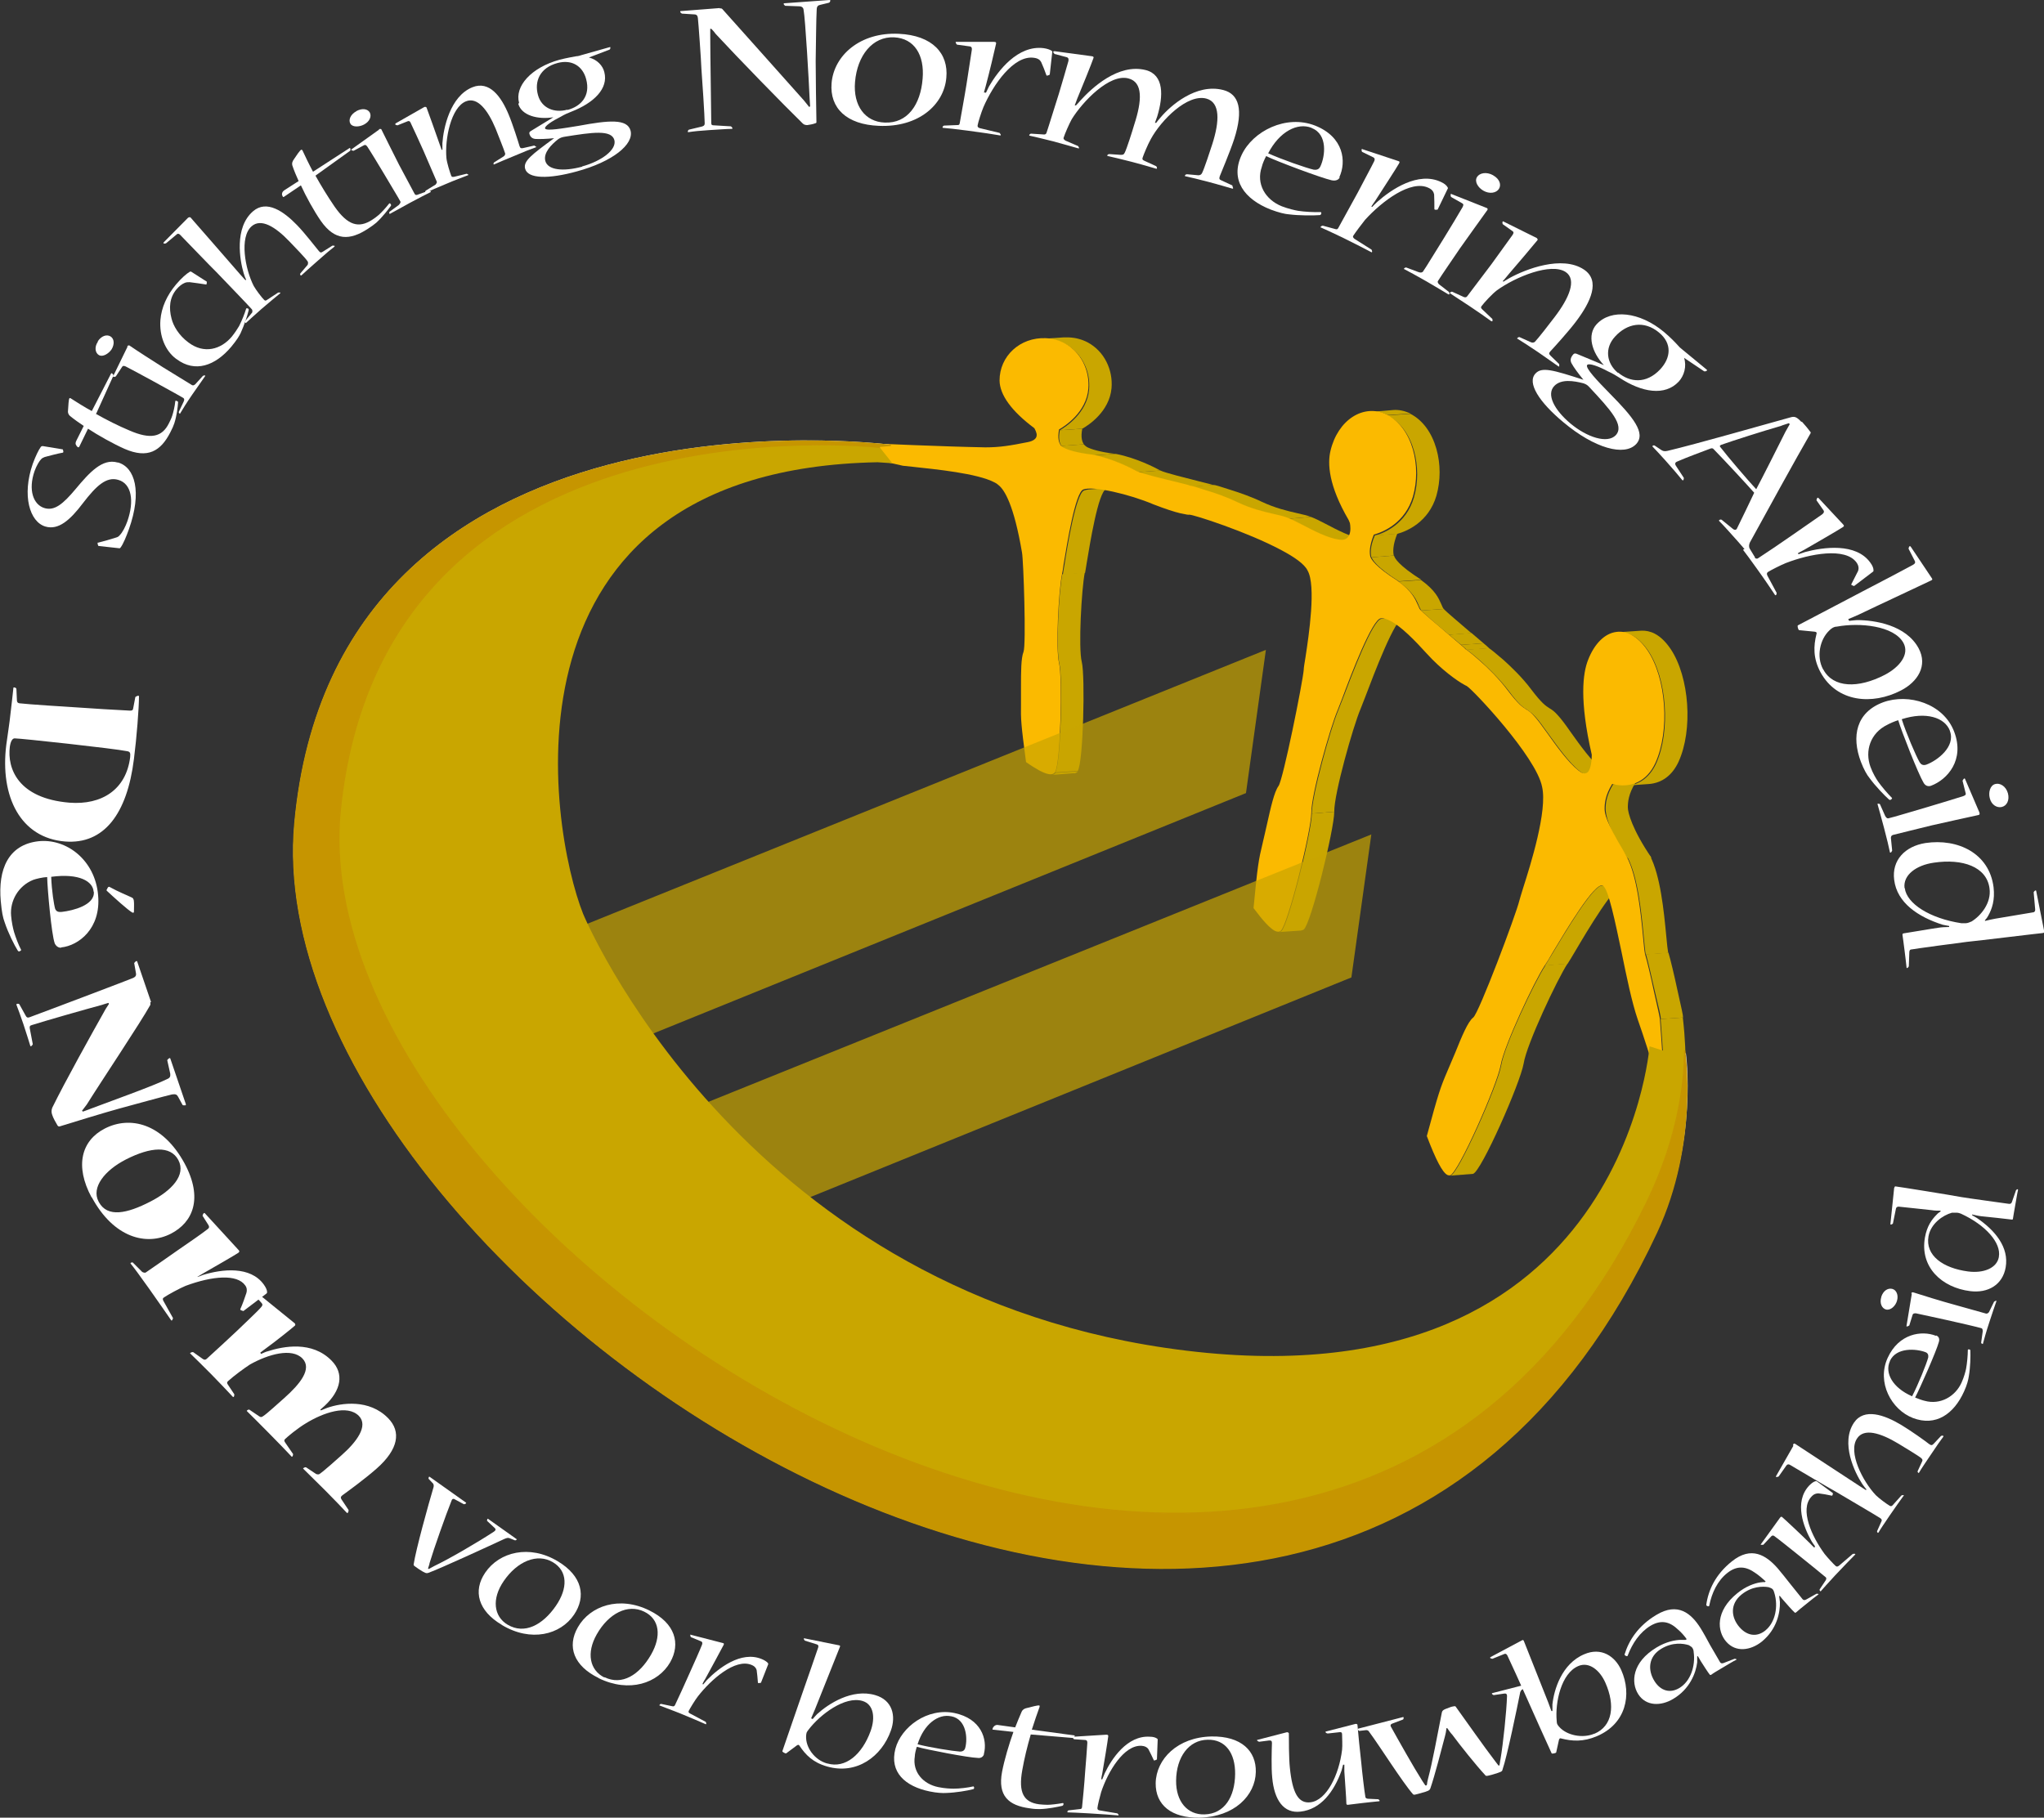 <?xml version="1.0" encoding="UTF-8"?>
<svg id="Laag_2" data-name="Laag 2" xmlns="http://www.w3.org/2000/svg" viewBox="0 0 81.04 72.08">
  <rect x="0" y="0" width="81.04" height="72.08" fill="#333333" stroke="none"/>
  <g id="Laag_1-2" data-name="Laag 1">
    <g>
      <path d="M42.59,30.66l-.89,.07c.08,0,.12-.04,.15-.08l.89-.06s-.07,.07-.15,.08" fill="#c9a600"/>
      <path d="M42.13,22.77l.88-.07c-.13,.66-.26,3-.12,3.55,.14,.56,.06,3.99-.16,4.32l-.89,.06c.22-.33,.3-3.76,.16-4.32-.14-.55-.02-2.89,.12-3.55" fill="#c9a600"/>
      <path d="M42.02,17.06l.89-.06c-.07,.36,0,.52,.06,.62l-.89,.06c-.06-.1-.13-.26-.06-.62" fill="#c9a600"/>
      <path d="M43.15,19.41l.89-.06c-.07,0-.13,.02-.18,.04-.32,.12-.65,2.19-.78,2.97-.03,.16-.04,.28-.06,.36l-.88,.07c.01-.08,.03-.21,.06-.37,.12-.78,.46-2.84,.78-2.97,.05-.02,.11-.03,.18-.04" fill="#c9a600"/>
      <path d="M42.08,17.68l.89-.06s.05,.06,.13,.11c.16,.08,.48,.19,1.13,.27l-.89,.06c-.66-.08-.98-.19-1.13-.27-.09-.05-.12-.09-.14-.11" fill="#c9a600"/>
      <path d="M41.27,13.44l.89-.06c.07,0,.14,0,.22,0,.27,.01,.52,.08,.75,.2,.31,.17,.57,.43,.74,.77,.16,.32,.23,.68,.2,1.04-.08,.93-.92,1.48-1.16,1.61l-.89,.06c.23-.13,1.08-.68,1.16-1.61,.03-.37-.04-.73-.2-1.04-.17-.34-.43-.6-.74-.77-.23-.12-.48-.19-.75-.2-.07,0-.15,0-.22,0" fill="#c9a600"/>
      <path d="M43.35,18.06l.89-.06c.8,.15,1.57,.55,1.77,.66l-.89,.06c-.2-.11-.97-.51-1.77-.66" fill="#c9a600"/>
      <path d="M45.12,18.72l.89-.06c.18,.09,1,.29,1.54,.43,.36,.09,.5,.12,.55,.15l-.89,.06c-.06-.02-.19-.06-.55-.15-.54-.14-1.36-.34-1.54-.42" fill="#c9a600"/>
      <path d="M47.22,19.29l.89-.06c.07,0,.23,.05,.66,.19,.35,.11,.85,.28,1.26,.48,.51,.24,1,.36,1.4,.45,.22,.05,.4,.09,.55,.15l-.89,.07c-.15-.06-.33-.1-.55-.15-.39-.1-.88-.21-1.4-.45-.42-.2-.92-.38-1.26-.48-.43-.14-.6-.18-.66-.19" fill="#c9a600"/>
      <path d="M51.6,36.9l-.89,.06s.06-.01,.09-.03c.28-.23,1.21-3.97,1.21-4.67l.89-.07c0,.7-.92,4.44-1.21,4.67-.03,.02-.05,.03-.09,.03" fill="#c9a600"/>
      <path d="M54.15,21.37l-.89,.07s-.08,0-.12,0c-.46-.06-1.03-.36-1.48-.6-.23-.12-.42-.22-.57-.27l.89-.07c.14,.05,.34,.15,.57,.27,.46,.24,1.02,.54,1.48,.6,.04,0,.08,0,.12,0" fill="#c9a600"/>
      <path d="M54.51,21.23l.89-.07c-.19,.47-.17,.73-.14,.87l-.89,.07c-.03-.15-.06-.4,.14-.87" fill="#c9a600"/>
      <path d="M54.77,24.54l.89-.07c-.34,.02-1.18,2.24-1.54,3.19-.08,.2-.14,.36-.18,.46-.29,.68-1.05,3.36-1.04,4.07l-.89,.07c0-.71,.75-3.39,1.04-4.07,.04-.1,.1-.26,.18-.46,.36-.95,1.2-3.17,1.54-3.19" fill="#c9a600"/>
      <path d="M54.38,22.1l.89-.07c.02,.1,.18,.39,1.08,.96l-.89,.06c-.9-.57-1.05-.86-1.08-.96" fill="#c9a600"/>
      <path d="M54.34,16.33c.29-.02,.59-.04,.89-.07,.23-.02,.46,.03,.69,.14l-.89,.06c-.23-.11-.46-.15-.69-.14" fill="#c9a600"/>
      <path d="M61.26,38.28l.89-.07c-.4,.61-1.62,3.19-1.74,3.96-.13,.77-1.69,4.31-2.01,4.38l-.89,.07c.32-.08,1.88-3.61,2.01-4.38,.12-.76,1.34-3.34,1.75-3.95" fill="#c9a600"/>
      <path d="M58.37,46.56s.01,0,.02,0l-.89,.07s-.01,0-.02,0c.27-.02,.62-.05,.89-.07" fill="#c9a600"/>
      <path d="M55.45,23.06l.89-.06c.58,.42,.7,.73,.8,.95,.04,.09,.06,.15,.1,.2l-.89,.06s-.07-.12-.1-.2c-.09-.22-.22-.52-.8-.95" fill="#c9a600"/>
      <path d="M55.03,16.47l.89-.06c.5,.26,.85,.76,1.03,1.39,.17,.6,.17,1.26,0,1.86-.31,1.05-1.18,1.41-1.55,1.51l-.89,.07c.37-.1,1.24-.46,1.55-1.51,.17-.6,.17-1.25,0-1.86-.18-.63-.53-1.12-1.03-1.39" fill="#c9a600"/>
      <path d="M56.35,24.21l.89-.06c.1,.11,.66,.58,1.1,.96l-.89,.06c-.45-.37-1-.85-1.1-.96" fill="#c9a600"/>
      <polygon points="57.45 25.17 58.34 25.1 58.82 25.51 57.93 25.57 57.45 25.17" fill="#c9a600"/>
      <path d="M57.93,25.57l.89-.06c.12,.1,.19,.16,.22,.2l-.89,.06s-.09-.1-.22-.2" fill="#c9a600"/>
      <path d="M63.77,30.63c-.29,.02-.59,.04-.89,.06-.05,0-.1-.01-.15-.04-.03-.02-.07-.04-.1-.07-.41-.32-.87-.97-1.24-1.48-.2-.28-.38-.53-.51-.67-.14-.15-.23-.21-.33-.28-.16-.1-.33-.21-.73-.75-.35-.46-.79-.89-1.1-1.17-.34-.3-.5-.42-.58-.47l.89-.06c.08,.05,.23,.17,.58,.47,.31,.28,.75,.7,1.1,1.17,.41,.54,.57,.65,.73,.75,.1,.06,.19,.12,.33,.28,.13,.14,.31,.38,.51,.67,.37,.52,.83,1.16,1.24,1.48,.04,.03,.07,.05,.1,.07,.06,.03,.11,.04,.15,.04" fill="#c9a600"/>
      <path d="M63.5,35.12l.89-.07c-.37,.03-1.46,1.86-1.93,2.66-.13,.23-.25,.41-.31,.51l-.89,.07c.06-.1,.17-.28,.31-.51,.48-.8,1.57-2.63,1.93-2.66" fill="#c9a600"/>
      <path d="M63.95,31.1l.89-.06c-.28,.45-.3,.78-.3,.98,0,.2,.17,.87,.94,2h-.96c-.77-1.14-.86-1.74-.86-1.94,0-.2,.02-.53,.3-.98" fill="#c9a600"/>
      <path d="M64.53,34l.89-.06c.41,.78,.55,2.2,.64,3.14,.03,.33,.06,.61,.08,.71l-.89,.06c-.02-.09-.05-.38-.08-.71-.09-.94-.23-2.36-.64-3.14" fill="#c9a600"/>
      <path d="M65.26,37.84l.89-.06c.07,.22,.25,.98,.34,1.41,.18,.81,.24,1.06,.24,1.16l-.88,.06c0-.1-.06-.35-.25-1.15-.1-.43-.27-1.19-.34-1.42" fill="#c9a600"/>
      <path d="M65.84,40.41l.88-.06c.2,1.73,.06,2.63,.08,3.06l-.76,.23c-.05-1.08-.12-2.17-.2-3.22" fill="#c9a600"/>
      <path d="M64.18,25.07l.89-.06c.18-.01,.37,.03,.54,.12,.23,.12,.44,.33,.63,.61,.74,1.11,.89,3.2,.31,4.47-.25,.54-.66,.84-1.17,.88-.29,.02-.59,.04-.89,.07,.51-.04,.92-.34,1.17-.88,.58-1.28,.43-3.37-.31-4.47-.19-.28-.41-.49-.63-.61-.18-.09-.36-.14-.54-.12" fill="#c9a600"/>
    </g>
    <path d="M66.04,43.63c-.16-.12-.58-1.71-1.11-3.21-.23-.67-.44-1.69-.64-2.67-.25-1.18-.52-2.51-.74-2.63-.31-.17-1.48,1.8-1.99,2.65-.13,.23-.24,.41-.31,.51-.41,.61-1.62,3.19-1.75,3.95-.13,.77-1.69,4.31-2.01,4.38-.03,0-.07,0-.11-.02-.19-.1-.45-.59-.81-1.54,.46-1.7,.54-1.93,.81-2.56,.1-.23,.21-.49,.31-.73,.27-.67,.51-1.25,.72-1.41,.22-.16,1.7-4.09,1.83-4.64,.02-.09,.08-.26,.15-.5,.29-.91,.97-3.06,.75-4.01-.23-1.19-2.76-3.87-2.98-3.99,.02,0-.03-.01-.11-.06-.28-.15-.92-.61-1.48-1.23-.48-.53-1.01-1.07-1.43-1.29-.15-.08-.28-.12-.39-.11-.34,.02-1.19,2.24-1.54,3.19-.08,.21-.14,.36-.18,.46-.29,.68-1.05,3.36-1.04,4.07,0,.7-.93,4.44-1.21,4.67-.06,.05-.14,.05-.24,0-.19-.1-.47-.4-.84-.9,.16-1.68,.2-1.91,.36-2.57,.06-.24,.11-.49,.17-.74,.15-.67,.29-1.3,.46-1.53,.18-.24,.96-4.11,1-4.61,0-.08,.03-.25,.07-.5,.13-.85,.43-2.84,.08-3.44-.12-.25-.52-.53-1.03-.8-1.34-.72-3.5-1.42-3.66-1.41-.02,.01-.1,0-.37-.06-.21-.05-.56-.16-1.05-.35-.94-.4-2.39-.74-2.78-.59-.32,.12-.65,2.19-.78,2.97-.02,.16-.04,.28-.06,.37-.14,.66-.26,3-.12,3.55,.14,.56,.06,3.99-.16,4.32-.06,.09-.2,.16-.63-.07-.14-.08-.31-.18-.52-.33-.2-1.51-.21-1.7-.2-2.29,0-.22,0-.45,0-.67,0-.62,0-1.16,.1-1.41,.11-.28,0-3.63-.06-3.94-.32-1.88-.69-2.49-.94-2.68-.04-.04-.09-.07-.15-.1-.68-.36-2.33-.52-3.25-.62l-.38-.04c-1.27-.29-2.55-.56-3.66-.78v-.22s.42,.01,1.28,.06c1.5,.07,4,.18,5.65,.21,.58,0,.99-.07,1.69-.21,.2-.04,.33-.13,.34-.25,.02-.11-.07-.26-.09-.3-.91-.68-1.37-1.32-1.38-1.89,0-.97,.81-1.72,1.83-1.68,.27,.01,.52,.08,.75,.2,.31,.17,.57,.43,.74,.77,.16,.32,.23,.68,.2,1.04-.08,.93-.93,1.48-1.16,1.61-.07,.36,0,.52,.06,.62,.01,.02,.05,.06,.14,.11,.16,.08,.47,.19,1.13,.27,.8,.15,1.57,.55,1.77,.66,.18,.09,1,.29,1.54,.42,.36,.09,.5,.12,.55,.15,.07,0,.23,.05,.66,.19,.35,.1,.85,.28,1.26,.48,.51,.24,1,.36,1.4,.45,.22,.05,.4,.09,.55,.15,.14,.05,.34,.15,.57,.27,.46,.24,1.02,.54,1.48,.6,.21,.03,.34-.04,.4-.2,.06-.15,.04-.35,.02-.46l-.05-.12c-.8-1.37-.84-2.24-.72-2.74,.29-1.23,1.31-1.89,2.24-1.44,.5,.27,.85,.76,1.03,1.39,.17,.6,.17,1.26,0,1.86-.31,1.05-1.18,1.41-1.55,1.51-.19,.47-.17,.73-.14,.87,.03,.1,.18,.39,1.08,.96,.58,.42,.7,.73,.8,.95,.04,.08,.06,.15,.1,.2,.1,.11,.65,.58,1.1,.96l.47,.4c.12,.1,.19,.16,.22,.2,.08,.05,.23,.16,.58,.47,.31,.27,.75,.7,1.1,1.17,.41,.54,.57,.65,.73,.75,.1,.06,.19,.12,.33,.28,.13,.14,.31,.39,.51,.67,.37,.52,.83,1.16,1.24,1.48,.04,.03,.07,.05,.1,.07,.11,.06,.2,.05,.27-.02,.13-.14,.15-.53,.15-.68-.5-2.18-.35-3.24-.15-3.75,.25-.65,.66-1.06,1.12-1.12,.21-.03,.41,.01,.61,.12,.22,.12,.44,.33,.63,.61,.75,1.11,.89,3.2,.31,4.47-.33,.72-.96,1.02-1.71,.83-.28,.45-.3,.78-.3,.98,0,.2,.06,.52,.73,1.64,.03,.05,.14,.25,.15,.27,.41,.78,.55,2.2,.64,3.14,.03,.33,.06,.62,.08,.71,.07,.22,.25,.98,.34,1.42,.18,.8,.24,1.06,.25,1.15,.08,1.05,.15,2.13,.2,3.22" fill="#fbba00"/>
    <path d="M65.75,42.54c.05,.18,.1,.34,.13,.46-.05-.87-.1-1.74-.16-2.6-.01-.08-.46-2.11-.58-2.49-.04-.13-.06-.4-.1-.78-.08-.86-.29-2.26-.63-3.04-.33-.74-.73-.88-.92-2-.07-.39,.2-.87,.44-1.26,.44,.04,1.19,.22,1.63-.73,.54-1.19,.41-3.13-.29-4.17-.17-.26-.37-.45-.58-.56-.18-.1-.37-.13-.56-.11-.42,.07-.8,.44-1.03,1.04-.19,.47-.31,1.46,.15,3.45,.02,.08,.03,.13,.03,.16,0,.18-.03,.52-.1,.7-.07,.18-.21,.35-.47,.21-.04-.02-.08-.05-.12-.08-.42-.34-.89-.99-1.27-1.52-.2-.28-.37-.52-.49-.65-.12-.14-.21-.19-.31-.25-.16-.1-.34-.22-.77-.79-.58-.76-1.5-1.52-1.66-1.62,0,0-.37-.33-.68-.59-.47-.4-1.01-.85-1.12-.98-.06-.08-.1-.17-.14-.26-.09-.21-.2-.47-.68-.83-.77-.49-1.13-.84-1.21-1.13-.11-.38,.02-.74,.19-1.16,.33-.15,1.2-.4,1.49-1.4,.16-.54,.16-1.13,0-1.67-.17-.57-.49-1.02-.9-1.24-.91-.44-1.87,.17-2.14,1.3-.1,.43-.06,1.22,.7,2.51,.06,.11,.22,.52,.05,.84-.12,.24-.25,.32-.52,.29-.48-.06-1.05-.36-1.51-.61-.23-.11-.42-.22-.55-.27-.14-.05-.33-.09-.54-.15-.4-.09-.89-.21-1.41-.46-.8-.39-1.9-.66-1.91-.66,0,0-.29-.08-.56-.14-.58-.14-1.37-.34-1.52-.41-.01,0-.04-.02-.09-.05-.25-.13-.96-.49-1.67-.62-.58-.07-.96-.16-1.19-.28-.09-.05-.16-.1-.2-.16-.14-.22-.16-.59-.08-.96,.15-.15,1.06-.6,1.13-1.47,.02-.3-.04-.6-.17-.86-.15-.3-.39-.54-.68-.7-.21-.11-.45-.18-.71-.19-.93-.04-1.71,.64-1.71,1.48,0,.46,.46,1.06,1.25,1.65,.1,.11,.28,.27,.21,.59-.05,.21-.17,.35-.44,.4-.7,.14-1.12,.22-1.7,.21-1.63-.03-4.12-.14-5.62-.21,.76,.16,1.55,.33,2.34,.51l.37,.03c.99,.1,2.59,.26,3.28,.63,.06,.03,.12,.07,.17,.11,.41,.31,.75,1.24,1.01,2.76,.08,.38,.21,3.84,.06,4.2-.09,.19-.08,.75-.08,1.29,0,.22,0,.45,0,.68-.01,.56,0,.74,.15,2.08,.2,.14,.36,.24,.49,.31,.37,.2,.47,.14,.5,.1,.13-.2,.28-3.48,.13-4.08-.16-.65-.02-3.06,.11-3.7,.01-.08,.04-.2,.06-.36,.24-1.53,.52-2.97,.86-3.1,.45-.18,1.98,.22,2.83,.59,.84,.35,1.28,.4,1.36,.4,.1-.03,1.26,.35,2.29,.76,.57,.23,1.05,.45,1.43,.65,.61,.32,.98,.62,1.1,.87,.4,.69,.11,2.62-.05,3.65-.03,.22-.06,.39-.07,.47-.03,.37-.81,4.43-1.04,4.74-.15,.19-.28,.8-.43,1.45-.06,.25-.11,.5-.17,.74-.16,.62-.19,.85-.37,2.35,.4,.53,.63,.75,.76,.82,.08,.04,.13,.04,.15,.01,.18-.15,1.14-3.74,1.14-4.49,0-.76,.76-3.48,1.06-4.18,.04-.1,.1-.26,.18-.46,.64-1.69,1.28-3.26,1.64-3.28,.13,0,.27,.03,.44,.12,.36,.19,.82,.61,1.47,1.32,.71,.79,1.39,1.18,1.51,1.25,.26,.14,2.86,2.88,3.11,4.15,.24,1.03-.43,3.16-.76,4.18-.07,.22-.13,.4-.15,.48-.09,.4-1.6,4.53-1.89,4.74-.18,.14-.43,.76-.67,1.35-.1,.24-.21,.5-.31,.74-.27,.6-.34,.83-.79,2.36,.41,1.07,.62,1.34,.71,1.39,.26-.05,1.82-3.36,1.96-4.23,.13-.8,1.35-3.41,1.78-4.05,.06-.1,.17-.28,.3-.5,.87-1.47,1.76-2.88,2.11-2.69,.27,.14,.49,1.15,.83,2.77,.2,.97,.41,1.98,.63,2.63,.29,.81,.54,1.66,.71,2.22" fill="#fbba00"/>
    <polygon points="50.19 25.77 49.4 31.45 23.64 41.9 21.14 37.5 50.19 25.77" fill="#c9a600" opacity=".7"/>
    <polygon points="54.37 33.09 53.58 38.76 27.82 49.22 25.32 44.81 54.37 33.09" fill="#c9a600" opacity=".7"/>
    <path d="M34.88,17.74s-19.7-2.28-21.39,14.4c-1.74,17.24,38.13,43.65,51.79,15.56,1.63-3.34,1.53-5.87,1.51-5.88-.14-.04-.02,.13-1.39-.33,0,0-1.08,14.62-19.19,11.96-17.01-2.5-23.09-17.21-23.09-17.21-1.34-3.36-3.75-17.61,11.67-17.91l.59,.04-.5-.63Z" fill="#c9a600"/>
    <path d="M34.88,17.74s-19.7-2.28-21.39,14.4c-1.74,17.24,38.13,43.65,51.79,15.56,1.63-3.34,1.48-5.88,1.51-5.88l.05-.07s.51,3.53-1.17,7.12c-14.08,30.16-55.69,2.23-53.99-16.23,1.64-17.86,23.58-15.01,23.58-15.01l-.4,.08v.04Z" fill="#ededed"/>
    <path d="M34.88,17.74s-19.7-2.28-21.39,14.4c-1.74,17.24,38.13,43.65,51.79,15.56,1.63-3.34,1.48-5.88,1.51-5.88v-.16s.56,3.63-1.11,7.21c-14.08,30.16-55.69,2.23-53.99-16.23,1.64-17.86,23.63-14.98,23.63-14.98l-.45,.04v.04Z" fill="#c69500" stroke="#c69500" stroke-width=".05"/>
    <g>
      <g>
        <path d="M5.37,27.64s.06-.05,.11-.05c.02,0,.03,0,.03,.03,0,.46-.09,1.62-.2,2.48-.27,2.18-1.19,3.39-2.73,3.27-1.76-.14-2.59-1.77-2.33-3.84,.04-.3,.14-.95,.16-1.18,.05-.39,.09-.8,.12-1.06,0-.03,.01-.03,.03-.03,.04,0,.09,.03,.09,.06l.02,.44c0,.07,.02,.12,.11,.13,.32,.04,1.89,.14,2.23,.16,.36,.03,1.88,.12,2.14,.13,.08,0,.12-.01,.13-.09l.09-.47ZM.39,29.61c-.11,.87,.33,2.05,2.36,2.22,1.29,.1,2.25-.52,2.41-1.8,.02-.18-.01-.22-.11-.24-.54-.11-4.23-.51-4.47-.51-.09,0-.16,.12-.19,.33h0Z" fill="#fff"/>
        <path d="M2.42,37.58c-.1,.01-.2-.06-.25-.17-.13-.36-.29-2.16-.3-2.63-.19,.01-.44,.07-.55,.11-.6,.24-.93,.84-.88,1.42,.02,.24,.07,.49,.12,.66,.06,.19,.17,.5,.28,.7,0,.02-.04,.05-.09,.06-.02,0-.03-.02-.05-.04-.13-.21-.37-.68-.51-1.1-.08-.21-.12-.43-.16-.86-.11-1.25,.29-2.23,1.49-2.37,1.1-.12,2.25,.73,2.37,2.14,.12,1.33-.78,2-1.46,2.07h0Zm1.29-2.23c-.03-.39-.55-.73-1.68-.58,.02,.56,.11,1.12,.16,1.28,.04,.08,.1,.13,.27,.11,.44-.05,1.3-.27,1.26-.79h0Zm.53-.08s.04-.13,.1-.1c.36,.2,.72,.34,.86,.41,.07,.02,.11,.08,.11,.18,.01,.08,0,.31,0,.4,0,.03-.02,.04-.06,.03-.18-.1-.74-.61-1.02-.87,0,0,0-.02-.01-.03h0Z" fill="#fff"/>
        <path d="M5.96,39.74s.01,.08,0,.11c-.38,.69-1.92,2.99-2.52,3.95-.07,.09-.13,.17-.19,.25l.04,.03c.12-.04,.24-.09,.35-.13,.58-.22,2.48-.9,3.01-1.17,.09-.04,.11-.1,.1-.2l-.12-.54s.05-.07,.09-.08c.02,0,.02,0,.03,.01l.62,1.82s0,.03-.01,.04c-.03,0-.1,.01-.12-.01l-.18-.33c-.05-.09-.1-.11-.24-.09-.27,.06-1.5,.4-2.09,.56-.45,.12-2.09,.62-2.37,.71-.03,0-.05,0-.08-.04-.06-.1-.18-.31-.21-.42-.03-.08-.04-.17,0-.28,.51-1.04,1.54-2.89,2.12-3.92,.03-.05,.1-.15,.13-.2l-.02-.04c-.11,.03-.2,.06-.26,.08-.6,.16-2.28,.64-2.78,.8-.08,.02-.09,.06-.08,.13l.12,.63s-.03,.06-.07,.08c-.02,0-.02,0-.03-.02-.04-.14-.15-.48-.27-.85-.11-.33-.22-.62-.28-.78,0-.02,0-.02,.02-.03,.03-.01,.09-.01,.1,.02l.25,.45c.03,.06,.07,.09,.15,.06,.23-.08,1.59-.6,2.02-.76,.34-.13,1.85-.7,2.09-.8,.08-.04,.13-.08,.11-.19l-.07-.4s.05-.07,.09-.08c.02,0,.02,0,.03,.02l.55,1.61Z" fill="#fff"/>
        <path d="M3.63,47.48c-.67-1.24-.41-2.25,.53-2.73,.98-.5,2.28-.23,3.16,1.39,.74,1.38,.33,2.33-.54,2.78-.97,.5-2.27,.17-3.14-1.44h0Zm.29,.19c.34,.62,1.11,.46,2.04-.02,.84-.43,1.43-1.05,1.11-1.65-.31-.58-1.1-.52-2.08-.02-.84,.43-1.38,1.11-1.08,1.67h0Z" fill="#fff"/>
        <path d="M7.83,50.64c.09-.03,.16-.06,.21-.08,.78-.24,1.89-.36,2.42,.38,.08,.11,.13,.22,.13,.3,0,.03-.01,.04-.03,.06l-.91,.69s-.11-.03-.12-.05c0,0-.01-.02,0-.03,.09-.2,.18-.46,.24-.64,.03-.1,.02-.21-.05-.3-.32-.45-1.28-.38-2.36,.02-.22,.09-.7,.35-.86,.46-.06,.04-.05,.08-.02,.14l.38,.68s-.02,.07-.04,.09c-.01,0-.02,.01-.03,0-.16-.23-.49-.71-.88-1.26-.34-.48-.65-.9-.73-.99-.01-.02,0-.02,0-.03,.03-.02,.09-.03,.1,0l.36,.36s.09,.05,.14,.02c.18-.12,1.01-.7,1.28-.89,.29-.2,.99-.68,1.16-.82,.06-.04,.09-.08,.05-.16l-.24-.38s.02-.08,.05-.1c.01,0,.03-.02,.04,0l1.33,1.45c.06,.05,.04,.09,0,.12-.1,.07-1.03,.61-1.42,.83-.06,.04-.15,.09-.2,.12l.02,.03Z" fill="#fff"/>
        <path d="M13.82,59.89s0,.07-.03,.1c-.01,0-.02,.02-.04,0-.21-.22-.44-.47-.84-.87-.4-.4-.71-.7-.88-.87-.02-.02-.01-.03,0-.03,.02-.02,.08-.05,.11-.03l.39,.26s.09,.04,.14,0c.18-.12,.71-.6,.88-.75,.6-.53,1.06-1.16,.68-1.55-.46-.47-1.43-.12-2.1,.29-.35,.21-.74,.54-.82,.62-.05,.04-.05,.08,0,.15l.31,.45s0,.07-.03,.1c-.01,0-.02,.02-.03,0-.22-.23-.48-.51-.89-.92-.4-.41-.68-.68-.87-.87-.02-.02-.02-.03,0-.04,.02-.02,.07-.05,.1-.02l.37,.25c.07,.05,.1,.04,.16,0,.16-.1,.62-.53,.84-.72,.62-.55,1.12-1.16,.72-1.57-.42-.43-1.35-.17-2.08,.24-.23,.15-.64,.45-.87,.66-.04,.04-.05,.07-.01,.13l.26,.39s0,.08-.02,.1c-.01,0-.02,.02-.04,0-.29-.31-.48-.51-.86-.9-.37-.37-.58-.58-.82-.81-.02-.02-.02-.03,0-.03,.02-.02,.08-.04,.11-.03l.38,.27c.05,.03,.09,.05,.15,0,.27-.24,.91-.84,1.18-1.09,.19-.19,.84-.79,.98-.96,.05-.06,.08-.1,.02-.17l-.29-.32s0-.08,.03-.11c.01-.01,.02-.02,.05,0l1.53,1.24s.04,.06,0,.09c-.07,.07-.81,.66-1.16,.91-.05,.04-.15,.11-.21,.16l.03,.05c.09-.04,.2-.09,.25-.1,.65-.21,1.77-.42,2.54,.36,.52,.52,.38,1.19-.26,1.79l-.18,.16,.02,.03c.06-.02,.17-.07,.25-.1,.57-.2,1.67-.36,2.42,.41,.52,.53,.41,1.23-.45,1.99-.46,.41-1.19,.94-1.37,1.07-.07,.06-.07,.09-.03,.16l.28,.42Z" fill="#fff"/>
        <path d="M20.49,61.02s0,.02,0,.03c-.02,.02-.05,.04-.08,.03l-.2-.08c-.06-.03-.13-.01-.22,.03-.58,.27-2.51,1.16-3,1.34-.09,.03-.13,.02-.39-.15l-.17-.12s-.04-.04-.03-.06c.09-.6,.58-2.36,.79-3.07,.01-.04,.01-.1-.02-.14l-.18-.19s0-.05,.02-.08c0,0,0,0,.02,0l1.45,1.03s0,.02,0,.02c-.02,.03-.06,.04-.09,.04l-.37-.2c-.05-.03-.1,0-.11,.04-.23,.57-.71,1.93-.88,2.5,0,.05-.04,.13-.06,.21l.03,.02c.08-.04,.16-.09,.22-.12,.59-.28,1.72-.94,2.36-1.36,.09-.06,.08-.11,.03-.15l-.3-.28s0-.05,.02-.08c0,0,0-.01,.02,0l1.14,.81Z" fill="#fff"/>
        <path d="M19.89,64.43c-.93-.55-1.15-1.34-.65-2.07,.56-.82,1.75-1.12,2.87-.45,.99,.59,1.13,1.41,.65,2.12-.54,.8-1.71,1.1-2.86,.41h0Zm.24,0c.66,.39,1.38,.02,1.91-.75,.48-.7,.47-1.38-.12-1.73-.62-.37-1.41-.04-1.95,.75-.48,.7-.4,1.4,.16,1.73h0Z" fill="#fff"/>
        <path d="M23.73,66.54c-.98-.48-1.26-1.24-.82-2.01,.49-.86,1.65-1.25,2.83-.67,1.04,.51,1.25,1.32,.83,2.06-.48,.83-1.62,1.22-2.83,.63h0Zm.24-.03c.69,.34,1.38-.09,1.84-.89,.42-.73,.35-1.41-.27-1.71-.65-.32-1.41,.07-1.88,.9-.42,.74-.28,1.42,.3,1.71h0Z" fill="#fff"/>
        <path d="M27.87,66.81c.05-.06,.11-.13,.16-.19,.45-.46,1.35-1.17,2.17-.83,.12,.05,.19,.1,.24,.15,.01,.02,.02,.03,.02,.05l-.29,.74s-.08,.02-.11,.01t-.01-.01c-.01-.16-.03-.35-.05-.5-.02-.08-.08-.16-.21-.21-.64-.26-1.59,.57-2.12,1.25-.11,.14-.31,.47-.36,.57-.03,.06,0,.08,.05,.11l.62,.33s.03,.06,.02,.08c0,.01,0,.02-.03,.01-.18-.08-.6-.26-1.04-.44-.36-.14-.67-.26-.78-.3-.02,0-.01-.01,0-.02,.01-.02,.04-.05,.07-.04l.43,.09c.05,.01,.08,.01,.11-.04,.07-.14,.44-.95,.58-1.27,.14-.31,.43-.96,.49-1.12,.02-.05,.03-.11-.03-.14l-.41-.17s-.03-.06-.02-.09c0-.01,0-.02,.03,0l1.24,.32c.07,.01,.07,.04,.05,.08-.08,.16-.54,1-.73,1.35-.04,.06-.08,.13-.11,.2l.04,.02Z" fill="#fff"/>
        <path d="M32.22,68.17c.06-.07,.13-.15,.18-.2,.44-.4,1.38-1.02,2.3-.75,.69,.2,.83,.83,.62,1.41-.36,1.02-1.35,1.76-2.53,1.42-.56-.16-.85-.46-1.09-.82-.02-.04-.05-.05-.1-.02l-.43,.32s-.02,0-.03,0c-.05-.02-.13-.06-.12-.09,.2-.6,.57-1.64,.8-2.32,.16-.46,.58-1.66,.62-1.79,.02-.07,0-.1-.05-.12l-.48-.15s-.05-.06-.04-.08c0-.01,.02-.02,.03-.01l1.34,.27c.07,.01,.08,.03,.06,.07-.02,.06-.77,1.92-.99,2.48-.05,.12-.11,.26-.15,.35l.04,.02Zm.58,1.76c.72,.21,1.38-.35,1.72-1.29,.19-.53,.12-1.06-.33-1.19-.69-.2-1.67,.53-2.14,1.15-.03,.04-.06,.08-.07,.11-.01,.04-.02,.1-.02,.14-.02,.44,.33,.94,.83,1.08h0Z" fill="#fff"/>
        <path d="M39.01,69.57c-.03,.1-.13,.16-.25,.14-.37-.01-2.03-.33-2.41-.44-.04,.12-.08,.29-.08,.38-.1,.62,.33,1.1,.94,1.22,.24,.05,.48,.06,.6,.06,.23,0,.57-.04,.78-.09,.02,0,.04,.04,.03,.08,0,.01-.02,.03-.04,.03-.21,.06-.7,.14-1.06,.15-.14,.01-.37,0-.66-.06-.97-.2-1.6-.76-1.36-1.69,.23-.87,1.27-1.64,2.34-1.42,1.06,.22,1.32,1.04,1.17,1.62h0Zm-1.3-1.51c-.51-.11-1.08,.31-1.33,1.11,.5,.13,1.4,.27,1.68,.29,.09,0,.18-.03,.21-.15,.1-.37,.05-1.13-.55-1.25h0Z" fill="#fff"/>
        <path d="M40.87,68.77c-.14,.48-.26,.97-.34,1.43-.16,.89,.06,1.27,.67,1.35,.09,.01,.23,.02,.33,.02,.13,0,.39-.03,.61-.07,.03,0,.03,.03,.02,.07,0,.01-.02,.03-.04,.04-.18,.04-.55,.12-.89,.13-.1,0-.23,0-.4-.03-.84-.11-1.28-.49-1.1-1.45,.09-.47,.28-1.11,.45-1.58l-.81-.09s-.03,0-.02-.02c0-.02,.02-.07,.05-.1,.05-.06,.11-.08,.2-.06l.65,.09c.06-.16,.19-.47,.26-.63,.04-.08,.1-.12,.25-.15,.15-.04,.39-.1,.44-.09,.02,0,.02,.02,.02,.05-.07,.19-.23,.65-.31,.91l1.7,.23s0,0,0,.01c0,.04-.05,.09-.07,.09l-1.68-.14Z" fill="#fff"/>
        <path d="M43.71,70.54c.03-.07,.06-.15,.09-.22,.27-.57,.89-1.51,1.79-1.45,.13,0,.22,.03,.28,.07,.02,.02,.03,.02,.03,.04l-.03,.79s-.07,.04-.1,.04t-.02,0c-.07-.15-.15-.32-.22-.45-.05-.07-.13-.12-.27-.13-.7-.04-1.33,1.02-1.6,1.83-.05,.17-.14,.53-.15,.64,0,.06,.03,.08,.08,.09l.71,.12s.05,.04,.05,.06c0,.01,0,.02-.02,.02-.2-.02-.66-.05-1.14-.08-.39-.02-.73-.04-.85-.04-.02,0-.02,0-.02-.02,0-.03,.03-.06,.05-.06l.44-.05c.06,0,.08-.02,.09-.07,.02-.16,.1-1.02,.12-1.36,.03-.33,.08-1.03,.09-1.19,0-.05,0-.11-.08-.12l-.45-.03s-.05-.05-.05-.08c0-.01,0-.02,.03-.02l1.3-.08c.07,0,.08,.02,.08,.06-.02,.18-.17,1.1-.24,1.49-.02,.07-.03,.15-.04,.22h.04Z" fill="#fff"/>
        <path d="M47.56,72.08c-1.11,.02-1.75-.5-1.74-1.37,.02-.96,.87-1.82,2.21-1.85,1.19-.02,1.78,.58,1.76,1.41-.02,.93-.85,1.78-2.23,1.81h0Zm.2-.13c.79-.02,1.2-.7,1.21-1.6,.01-.82-.38-1.38-1.09-1.36-.75,.01-1.24,.69-1.25,1.62-.01,.83,.45,1.36,1.12,1.34h0Z" fill="#fff"/>
        <path d="M52.62,68.74s-.07-.03-.07-.06c0,0,0-.01,.03-.02l1.17-.3s.07,0,.07,.04c.02,.25,.11,1.16,.15,1.49,.03,.34,.13,1.19,.16,1.34,0,.06,.03,.09,.1,.1l.42,.02s.05,.04,.05,.06c0,0,0,.02-.03,.02-.19,.02-.41,.04-.66,.07-.23,.03-.42,.05-.57,.07-.04,0-.06-.01-.06-.06,0-.16-.06-.94-.08-1.26,0-.08,0-.18,0-.27h-.05c-.03,.1-.04,.17-.06,.23-.3,.84-.82,1.54-1.63,1.63-.66,.08-1.04-.45-1.12-1.35-.04-.39-.02-1.11-.01-1.37,0-.08-.03-.11-.12-.1l-.39,.05s-.08-.03-.08-.06c0-.01,0-.02,.03-.02l1.16-.3s.07,.01,.07,.05c0,.21,0,1,.04,1.36,.1,.99,.33,1.43,.82,1.37,.64-.08,1.13-1.09,1.25-2.08,.02-.17,0-.5,0-.62,0-.07-.04-.09-.1-.08l-.45,.05Z" fill="#fff"/>
        <path d="M56.58,70.75c0-.07,.03-.17,.04-.22,.17-.63,.37-1.73,.54-2.59,.02-.12,.06-.14,.31-.23,.07-.03,.13-.04,.19-.05,.02,0,.04,0,.05,.01,.39,.54,1.16,1.64,1.57,2.17,.03,.04,.09,.12,.13,.17h.04c.02-.09,.02-.17,.04-.24,.11-.65,.24-1.9,.26-2.51,0-.1-.05-.11-.12-.1l-.41,.06s-.07-.03-.07-.06c0,0,0-.02,.02-.02l1.4-.36s.02,0,.02,.02c0,.03-.01,.07-.04,.09l-.17,.09c-.07,.03-.11,.1-.12,.19-.1,.5-.5,2.46-.69,3.01-.01,.07-.06,.09-.39,.19l-.2,.05s-.05,0-.07,0c-.4-.43-1.02-1.21-1.33-1.63-.06-.06-.13-.16-.2-.26h-.03c-.01,.11-.04,.25-.06,.32-.13,.5-.41,1.58-.58,2.07-.03,.08-.08,.11-.43,.2l-.19,.05s-.04,0-.06-.01c-.43-.49-1.32-1.91-1.75-2.49-.02-.04-.07-.07-.13-.06l-.26,.03s-.06-.04-.06-.06c0-.01,0-.02,.02-.03l1.78-.46s.02,0,.02,.02c0,.03,0,.07-.03,.08l-.42,.16c-.06,.02-.08,.06-.06,.11,.3,.54,.9,1.61,1.25,2.16,.03,.05,.08,.12,.12,.18h.05Z" fill="#fff"/>
        <path d="M61.55,67.85c0-.1,0-.19,0-.26,.06-.57,.36-1.61,1.26-1.99,.67-.29,1.22,.07,1.47,.63,.43,.97,.19,2.13-.97,2.62-.54,.23-.98,.2-1.41,.09-.05-.02-.07,0-.09,.05l-.11,.5s-.01,.02-.02,.02c-.05,.02-.14,.04-.16,.02-.26-.56-.7-1.55-.99-2.2-.19-.43-.71-1.57-.77-1.69-.04-.06-.07-.07-.12-.05l-.47,.19s-.08-.01-.09-.04c0-.01,0-.02,.02-.03l1.22-.65c.06-.04,.08-.03,.1,.02,.03,.06,.74,1.88,.96,2.42,.04,.12,.1,.26,.13,.35h.05Zm1.67,.9c.71-.3,.83-1.12,.43-2.02-.22-.5-.65-.85-1.08-.66-.67,.29-.92,1.43-.85,2.18,0,.05,.01,.09,.02,.12,.02,.04,.06,.09,.08,.11,.29,.33,.91,.47,1.39,.27h0Z" fill="#fff"/>
        <path d="M66.88,65.01c-.08-.12-.24-.3-.34-.38-.32-.31-.66-.42-1.1-.16-.43,.26-.72,.7-.9,1.17,0,.01,0,.02-.02,.03-.02,.02-.11-.02-.11-.06,.17-.56,.54-1.14,1.26-1.57,.86-.52,1.39-.05,1.75,.52,.09,.14,.29,.5,.39,.69,.12,.21,.32,.55,.39,.67,.03,.04,.07,.05,.13,.03l.44-.17s.06,0,.08,.02c0,0,0,.02-.03,.03-.09,.04-.3,.17-.52,.3-.2,.12-.36,.21-.45,.28-.03,.02-.05,.01-.06,0-.06-.07-.26-.38-.36-.54-.03-.05-.08-.14-.11-.19h-.03c0,.08,0,.16,0,.24-.05,.42-.29,1.06-.95,1.45-.48,.29-1.08,.3-1.39-.19-.29-.46-.25-1.26,.73-1.85,.38-.23,.75-.3,.97-.3,.05,0,.12,0,.18,0l.03-.02Zm-.3,1.93c.44-.26,.65-.87,.57-1.43,0-.05-.02-.12-.05-.16-.02-.04-.08-.07-.14-.11-.22-.07-.64-.13-1.09,.14-.52,.31-.55,.85-.27,1.29,.24,.38,.61,.49,.98,.27h0Z" fill="#fff"/>
        <path d="M70,62.71c-.1-.1-.29-.26-.4-.33-.36-.26-.72-.32-1.12,0-.39,.31-.61,.79-.71,1.28,0,.01,0,.02-.01,.03-.02,.02-.11,0-.11-.05,.08-.58,.36-1.2,1.01-1.72,.78-.63,1.37-.24,1.82,.27,.11,.13,.37,.45,.5,.62,.15,.19,.4,.5,.49,.61,.04,.04,.08,.04,.14,.01l.41-.23s.07,0,.08,.01c0,0,0,.02-.02,.03-.08,.06-.28,.21-.47,.37-.18,.14-.32,.26-.4,.33-.03,.02-.04,.02-.06,0-.07-.06-.32-.34-.44-.48-.04-.04-.1-.12-.14-.17h-.03c.01,.08,.02,.16,.03,.24,.01,.42-.12,1.08-.72,1.57-.44,.35-1.03,.44-1.41,0-.36-.41-.44-1.21,.44-1.92,.34-.28,.7-.4,.91-.43,.05,0,.12-.02,.18-.01l.03-.02Zm0,1.94c.39-.32,.51-.95,.35-1.48-.01-.05-.04-.12-.07-.15-.03-.03-.09-.06-.16-.08-.23-.04-.66-.04-1.07,.29-.47,.38-.42,.91-.08,1.3,.3,.34,.68,.4,1.02,.13h0Z" fill="#fff"/>
        <path d="M71.95,61.3c-.05-.06-.09-.13-.13-.19-.3-.53-.71-1.54-.09-2.2,.09-.09,.17-.15,.24-.17,.02,0,.04-.01,.06,0l.64,.47s0,.08-.03,.1t-.02,0c-.17-.04-.36-.07-.52-.09-.09,0-.18,.02-.28,.13-.48,.51,.02,1.59,.52,2.27,.11,.14,.36,.41,.44,.48,.05,.04,.08,.02,.13-.01l.55-.47s.07-.01,.09,0c0,0,.02,.01,0,.03-.14,.14-.46,.47-.79,.82-.27,.29-.49,.54-.57,.63-.01,.01-.02,0-.02,0-.02-.02-.04-.05-.02-.08l.24-.36s.04-.07,0-.11c-.12-.1-.8-.66-1.07-.87-.26-.21-.81-.65-.95-.75-.04-.04-.1-.06-.15,0l-.31,.33s-.08,0-.09,0c-.01,0-.02-.01,0-.03l.75-1.04c.04-.06,.07-.05,.1-.02,.14,.12,.82,.76,1.1,1.04,.05,.05,.1,.11,.16,.16l.03-.03Z" fill="#fff"/>
        <path d="M71.09,57.29c.03-.06,.05-.05,.09-.03,.05,.03,2.02,1.32,2.55,1.67,.07,.04,.16,.11,.25,.16l.02-.03c-.07-.07-.13-.17-.17-.22-.29-.44-.87-1.62-.32-2.43,.4-.58,1.19-.31,1.86,.09,.4,.24,.96,.64,1.11,.76,.08,.06,.12,.06,.18,0l.3-.32s.07-.02,.09,0c0,0,0,.02,0,.03-.09,.12-.27,.37-.48,.69-.23,.34-.4,.59-.48,.73,0,.02-.02,.02-.03,.02-.02-.02-.04-.05-.03-.07l.18-.39c.03-.06,0-.09-.04-.13-.12-.1-.64-.41-.9-.57-.73-.44-1.37-.62-1.64-.21-.37,.54,.22,1.7,.74,2.25,.13,.13,.43,.35,.55,.42,.05,.03,.08,.02,.12-.02l.35-.39s.07-.02,.08-.01c.01,0,.02,.01,0,.03-.1,.13-.32,.45-.55,.78-.21,.31-.38,.56-.44,.67-.02,.02-.02,.02-.03,.01-.02-.01-.04-.04-.02-.08l.17-.38c.02-.05,0-.07-.04-.11-.13-.09-1.53-.91-1.78-1.06-.21-.11-1.64-.96-1.81-1.06-.05-.03-.1-.03-.14,.02l-.31,.44s-.07,.03-.1,.02c-.01,0-.01-.02,0-.04l.68-1.19Z" fill="#fff"/>
        <path d="M76.77,52.96c.1,.04,.14,.14,.1,.26-.09,.35-.76,1.86-.94,2.2,.12,.05,.29,.11,.38,.13,.62,.17,1.21-.17,1.46-.72,.1-.22,.16-.45,.18-.55,.04-.21,.07-.54,.07-.75,0-.02,.04-.03,.08-.01,.01,0,.02,.02,.02,.04,.01,.21,0,.67-.06,1.01-.02,.14-.07,.35-.19,.61-.4,.89-1.12,1.4-2.03,1.05-.85-.33-1.44-1.41-1-2.38,.44-.97,1.35-1.1,1.91-.88h0Zm-1.84,1.02c-.21,.46,.1,1.05,.88,1.39,.24-.46,.57-1.28,.64-1.54,.01-.08,0-.17-.11-.21-.37-.14-1.16-.2-1.41,.35h0Z" fill="#fff"/>
        <path d="M74.59,51.42c.08-.24,.26-.35,.43-.31,.17,.04,.26,.25,.19,.48-.06,.2-.25,.38-.43,.34-.16-.04-.27-.24-.19-.5h0Zm1.19-.12c0-.05,.04-.06,.08-.05,.27,.09,1.22,.38,1.56,.47,.32,.09,1.17,.33,1.32,.37,.05,.01,.09-.02,.12-.06l.2-.41s.06-.04,.08-.04c.01,0,.02,.01,.01,.03-.06,.16-.16,.47-.28,.83-.12,.36-.21,.69-.25,.84,0,.02-.01,.02-.02,.01-.03,0-.06-.03-.05-.06l.06-.43c0-.05,0-.11-.05-.13-.13-.04-.99-.24-1.36-.32-.33-.07-1.08-.24-1.24-.27-.06,0-.11,0-.13,.06l-.13,.42s-.07,.05-.1,.04c-.01,0-.02,0-.01-.03l.21-1.27Z" fill="#fff"/>
        <path d="M75.11,47.1c0-.05,.03-.06,.06-.05,.05,0,2.23,.35,2.59,.42,.22,.04,1.83,.26,1.9,.27,.06,0,.09-.02,.11-.08l.16-.46s.04-.05,.07-.04c0,0,.01,.01,.01,.03-.04,.17-.07,.38-.11,.6-.04,.25-.08,.43-.09,.53,0,.04-.02,.05-.07,.04-.13-.02-.99-.11-1.19-.13-.1-.01-.27-.05-.36-.07v.03c.06,.04,.13,.07,.19,.11,.72,.49,1.28,1.16,1.14,1.96-.12,.69-.7,1.03-1.41,.94-1.12-.14-2-.95-1.79-2.13,.08-.45,.27-.71,.47-.91,.04-.05,.11-.09,.15-.12v-.03c-.1,0-.25,0-.35-.02-.2-.02-1.09-.12-1.31-.14-.05,0-.1,.02-.11,.08l-.12,.59s-.05,.05-.09,.04c0,0-.01,0-.01-.02l.15-1.44Zm4.14,2.74c.1-.55-.52-1.26-1.5-1.71-.05-.02-.12-.04-.15-.04-.06,0-.14,0-.21,0-.36,.1-.84,.43-.93,.94-.13,.76,.58,1.26,1.57,1.39,.61,.08,1.14-.13,1.22-.57h0Z" fill="#fff"/>
      </g>
      <g>
        <path d="M4.68,18.34c.67,.19,.96,1.16,.43,2.65-.1,.28-.22,.57-.32,.71-.03,.04-.05,.05-.07,.04l-.82-.09s-.04-.09-.03-.11c0-.02,0-.03,.02-.02,.24-.06,.48-.13,.7-.2,.08-.02,.12-.05,.16-.1,.11-.11,.23-.35,.3-.55,.28-.8,.17-1.49-.36-1.64-.47-.14-.87,.23-1.4,.92-.52,.69-.98,1.08-1.49,.93-.62-.18-.94-1.23-.5-2.49,.11-.3,.23-.55,.32-.67,.03-.03,.04-.03,.08-.03l.79,.13s.03,.08,.02,.11c0,0-.01,.02-.02,.02-.23,.04-.47,.11-.71,.17-.06,.02-.1,.04-.15,.09-.07,.07-.18,.25-.26,.47-.26,.75-.05,1.34,.4,1.47,.39,.11,.72-.15,1.23-.76,.55-.66,1.06-1.22,1.66-1.05h0Z" fill="#fff"/>
        <path d="M3.8,16.41c.44,.25,.9,.48,1.33,.66,.85,.37,1.3,.26,1.57-.29,.04-.08,.1-.2,.13-.3,.04-.12,.1-.36,.12-.57,0-.03,.04-.02,.08,0,.01,0,.03,.02,.03,.04-.01,.18-.05,.53-.15,.84-.03,.09-.08,.21-.16,.36-.38,.74-.89,1.05-1.81,.65-.45-.2-1.04-.53-1.45-.8l-.35,.72s-.02,.02-.03,.02c-.02,0-.07-.04-.08-.07-.05-.06-.04-.12,0-.2l.29-.58c-.14-.09-.42-.29-.55-.4-.06-.06-.09-.12-.07-.26,.01-.14,.02-.38,.05-.43,0-.02,.03-.02,.06,0,.17,.11,.58,.37,.83,.5l.77-1.5s.01,0,.02,0c.04,.02,.07,.07,.07,.09l-.68,1.5Z" fill="#fff"/>
        <path d="M3.88,13.53c.14-.21,.35-.28,.5-.19,.15,.09,.17,.31,.04,.52-.12,.17-.35,.31-.5,.22-.14-.08-.19-.31-.04-.53h0Zm1.16,.2s.06-.05,.09-.03c.23,.16,1.05,.69,1.34,.87,.28,.17,1.01,.62,1.14,.7,.05,.03,.09,0,.13-.03l.31-.34s.07-.02,.08-.01c.01,0,.01,.02,0,.03-.1,.14-.29,.41-.51,.73-.22,.32-.4,.61-.48,.75-.01,.01-.02,.01-.02,0-.02-.01-.04-.05-.03-.07l.19-.4c.02-.05,.04-.1,0-.14-.12-.08-.88-.49-1.2-.67-.29-.16-.96-.52-1.1-.59-.06-.02-.1-.04-.14,.02l-.25,.38s-.08,.03-.1,.01c-.01,0-.02-.01,0-.03l.57-1.17Z" fill="#fff"/>
        <path d="M6.97,14.22c-.41-.31-.66-.89-.61-1.53,.04-.49,.25-.97,.62-1.41,.22-.26,.42-.43,.54-.5,.03-.02,.06-.01,.07,0l.61,.39s0,.07-.01,.1c-.01,.01-.02,.02-.03,.01-.22-.03-.44-.07-.64-.09-.07,0-.14,0-.2,.03-.1,.04-.22,.13-.32,.25-.28,.33-.31,.74-.2,1.16,.07,.29,.29,.67,.67,.95,.62,.47,1.29,.28,1.72-.23,.12-.15,.22-.3,.29-.42,.13-.26,.21-.47,.28-.69,0-.02,.05-.02,.08,0,.02,.01,.02,.03,.02,.06-.05,.21-.17,.58-.32,.91-.06,.12-.14,.26-.37,.54-.64,.76-1.44,1.04-2.17,.49h0Z" fill="#fff"/>
        <path d="M7.47,8.63s.06-.04,.09,0c.04,.04,1.56,1.79,1.97,2.26,.06,.06,.13,.15,.2,.22l.03-.02c-.05-.09-.08-.2-.1-.26-.15-.5-.38-1.8,.37-2.45,.54-.47,1.22,0,1.75,.55,.32,.33,.73,.87,.85,1.01,.06,.08,.1,.09,.17,.04l.38-.24s.07,0,.09,.01c0,0,0,.02-.01,.03-.12,.09-.36,.29-.65,.55-.31,.27-.54,.48-.66,.59-.02,.01-.03,.01-.03,0-.02-.02-.03-.06-.01-.08l.29-.34s.03-.08,0-.13c-.08-.13-.5-.56-.71-.78-.58-.61-1.14-.94-1.51-.62-.5,.43-.26,1.71,.08,2.37,.09,.16,.31,.45,.41,.55,.04,.04,.07,.04,.12,0l.44-.29s.07,0,.08,0c0,0,.01,.01,0,.03-.13,.1-.43,.36-.74,.62-.29,.25-.51,.46-.61,.55-.02,.02-.03,.01-.03,0-.02-.01-.02-.05,0-.08l.27-.33s.02-.07-.01-.12c-.1-.12-1.21-1.27-1.41-1.48-.17-.16-1.3-1.34-1.44-1.48-.04-.04-.09-.06-.14-.01l-.42,.35s-.07,.02-.1,0c0,0,0-.02,.01-.04l.98-.99Z" fill="#fff"/>
        <path d="M12.51,6.97c.24,.43,.5,.85,.76,1.23,.52,.74,.95,.86,1.48,.52,.08-.05,.19-.13,.27-.2,.1-.09,.27-.27,.41-.45,.02-.02,.05,0,.07,.04,0,.01,.01,.03,0,.05-.11,.15-.33,.44-.58,.67-.08,.07-.18,.14-.33,.24-.72,.47-1.31,.49-1.87-.31-.27-.39-.59-.97-.79-1.41l-.68,.46s-.03,0-.03,0c-.01-.02-.04-.07-.04-.1,0-.08,.03-.12,.1-.17l.56-.36c-.07-.15-.2-.46-.25-.62-.02-.08-.01-.15,.08-.27,.08-.12,.22-.33,.27-.35,.02-.01,.03,0,.05,.02,.08,.18,.29,.61,.42,.85l1.45-.94s.01,0,.02,0c.02,.03,.02,.1,0,.11l-1.38,.99Z" fill="#fff"/>
        <path d="M14.14,4.4c.23-.12,.44-.08,.52,.06,.08,.15,0,.36-.23,.48-.19,.1-.46,.11-.54-.04-.08-.14,0-.36,.24-.49h0Zm.89,.72s.08-.02,.09,.01c.12,.25,.55,1.1,.7,1.4,.15,.28,.55,1.03,.62,1.16,.03,.05,.07,.05,.12,.03l.44-.16s.07,0,.08,.03c0,.01,0,.02-.01,.03-.16,.08-.46,.23-.81,.42-.35,.19-.66,.36-.8,.44-.02,0-.02,0-.02,0-.01-.02-.01-.06,0-.08l.37-.27s.08-.08,.07-.13c-.06-.12-.5-.84-.68-1.15-.16-.27-.55-.91-.64-1.04-.04-.05-.07-.08-.13-.05l-.41,.22s-.08-.01-.09-.03c0-.01,0-.02,.01-.03l1.09-.78Z" fill="#fff"/>
        <path d="M21.19,5.78s.06,.03,.07,.04c0,0,0,.01-.01,.02-.23,.08-.48,.18-.83,.33-.37,.15-.67,.28-.83,.35-.02,0-.02,0-.02,0-.01-.03,0-.06,.02-.08l.35-.22c.07-.04,.09-.08,.09-.13-.04-.14-.29-.76-.38-.99-.31-.74-.72-1.27-1.18-1.08-.59,.24-.84,1.5-.77,2.25,.02,.19,.13,.54,.19,.7,.02,.05,.05,.05,.12,.04l.49-.12s.06,.02,.07,.04c0,0,0,.02-.02,.02-.23,.09-.51,.19-.88,.35-.33,.14-.6,.25-.79,.34-.02,0-.02,0-.02,0-.01-.02,0-.06,.02-.08l.39-.24s.06-.07,.05-.11c-.07-.17-.39-.9-.53-1.23-.12-.27-.43-.95-.5-1.09-.02-.06-.06-.11-.13-.08l-.4,.16s-.08-.01-.09-.04c0-.01,0-.02,.02-.04l1.14-.65s.06-.01,.08,.02c.06,.16,.38,1.05,.5,1.4,.03,.08,.07,.19,.1,.28h.03c0-.09,0-.21,0-.26,.04-.59,.3-1.86,1.19-2.22,.67-.27,1.14,.36,1.44,1.09,.16,.38,.38,1.08,.43,1.25,.03,.08,.06,.09,.15,.07l.44-.1Z" fill="#fff"/>
        <path d="M20.58,4.08c-.18-.66,.48-1.4,1.6-1.71,.31-.08,.52-.11,.67-.14,.08,0,.15-.03,.22-.05l1.1-.31s.03,0,.03,0c0,.03,0,.09-.04,.1l-.81,.31c.32,.08,.55,.32,.61,.58,.17,.65-.41,1.22-1.31,1.57-.11,.04-.27,.11-.42,.2-.34,.17-.64,.37-.62,.46,.03,.12,.71,0,1.33-.1,1.19-.22,1.93-.29,2.06,.19,.14,.54-.7,1.23-2.14,1.62-1.09,.3-1.93,.3-2.04-.11-.08-.3,.25-.55,1.15-1.21-.29,.03-.58,.04-.74,.03-.12-.01-.2-.07-.24-.2-.01-.05,0-.08,.05-.11,.31-.19,.64-.39,.9-.55-.62,.1-1.26-.07-1.39-.53h0Zm1.92,.28c.53-.14,.92-.55,.74-1.22-.13-.5-.55-.8-1.14-.64-.7,.19-.92,.73-.77,1.27,.14,.52,.65,.72,1.16,.58h0Zm.58,2.24c.77-.21,1.37-.66,1.28-1.04-.11-.43-.89-.31-1.96-.14-.12,.02-.18,.04-.27,.1-.28,.22-.59,.54-.51,.86,.1,.37,.71,.43,1.46,.23h0Z" fill="#fff"/>
        <path d="M28.53,.33c.05,0,.08,0,.11,.03,.5,.55,2.53,2.84,3.24,3.63,.06,.07,.14,.17,.2,.25l.04-.02c0-.1-.02-.22-.02-.31-.03-.7-.17-3.16-.24-3.52-.01-.09-.07-.14-.18-.14l-.55-.02s-.05-.04-.06-.07c0-.02,0-.02,.02-.03L32.89,0s.03,0,.03,.02c0,.03-.02,.08-.06,.09l-.33,.08c-.1,.02-.15,.06-.15,.21-.02,.27-.03,1.49-.04,2.02,0,.35,.02,2.14,.03,2.42,0,.02,0,.04-.05,.05-.07,.03-.23,.06-.31,.07-.06,0-.13-.01-.18-.06-.73-.71-2.59-2.62-3.45-3.55-.04-.06-.11-.14-.18-.21h-.04c0,.12,0,.21,0,.28,0,.7,.04,3.21,.04,3.46,0,.08,.04,.09,.11,.09l.67,.04s.05,.04,.06,.07c0,.02,0,.02-.02,.03-.18,0-.57,.03-.91,.05-.33,.02-.62,.05-.81,.08-.03,0-.03,0-.03-.02,0-.03,.02-.07,.05-.08l.5-.12c.07-.02,.12-.04,.12-.13,0-.24-.1-1.8-.13-2.16-.01-.32-.12-1.86-.14-2.01-.01-.09-.04-.15-.15-.15l-.48-.03s-.07-.03-.07-.08c0-.01,0-.02,.02-.02l1.54-.12Z" fill="#fff"/>
        <path d="M34.84,4.99c-1.27-.05-1.95-.7-1.87-1.69,.09-1.1,1.13-2.03,2.66-1.96,1.35,.06,1.98,.79,1.89,1.74-.09,1.07-1.1,1.98-2.68,1.91h-.01Zm.24-.13c.9,.04,1.42-.71,1.5-1.74,.08-.94-.33-1.6-1.13-1.64-.85-.04-1.46,.71-1.55,1.77-.08,.94,.4,1.58,1.17,1.61h.01Z" fill="#fff"/>
        <path d="M39.09,3.68c.04-.08,.08-.17,.12-.25,.36-.62,1.14-1.65,2.17-1.52,.14,.02,.25,.06,.31,.1,.02,.02,.04,.03,.03,.05l-.1,.9s-.08,.04-.11,.04t-.02-.01c-.06-.17-.14-.38-.21-.53-.05-.09-.13-.15-.3-.17-.79-.1-1.6,1.06-1.99,1.96-.08,.19-.21,.6-.23,.72-.01,.07,.03,.09,.08,.11l.79,.19s.05,.06,.05,.08c0,.01,0,.02-.03,.02-.23-.04-.74-.12-1.29-.19-.44-.06-.83-.1-.97-.11-.02,0-.02-.01-.02-.02,0-.03,.03-.07,.07-.07l.5-.02c.06,0,.1,0,.11-.07,.03-.18,.21-1.16,.27-1.55,.06-.38,.18-1.17,.21-1.36,.01-.06,0-.13-.08-.14l-.51-.07s-.05-.06-.05-.09c0-.02,0-.02,.04-.02h1.48c.09,0,.09,.04,.08,.08-.04,.2-.29,1.24-.41,1.68-.02,.08-.05,.17-.07,.25h.05Z" fill="#fff"/>
        <path d="M48.86,7.38s.03,.06,.03,.08c0,.02,0,.02-.03,.02-.21-.06-.51-.15-.92-.26-.41-.11-.76-.19-.94-.23-.02,0-.02-.01-.02-.02,0-.03,.04-.06,.08-.06l.45,.04c.06,0,.12-.02,.15-.09,.08-.15,.33-.91,.4-1.13,.3-.93,.32-1.67-.23-1.82-.75-.2-1.79,.85-2.2,1.6-.13,.23-.29,.63-.32,.72-.03,.08-.02,.11,.07,.15l.46,.21s.04,.05,.03,.08c0,.02,0,.02-.03,.02-.23-.07-.55-.16-.96-.27-.43-.11-.76-.19-.95-.23-.03,0-.03-.02-.03-.02,0-.03,.04-.06,.08-.06l.44,.03c.09,0,.13,0,.17-.08,.08-.15,.31-.88,.38-1.12,.31-.95,.35-1.68-.23-1.83-.75-.2-1.82,.92-2.25,1.62-.1,.18-.27,.57-.32,.73-.02,.05,.03,.09,.08,.12l.49,.21s.05,.06,.04,.09c0,0,0,.01-.04,0-.27-.08-.57-.16-1-.28-.4-.1-.69-.17-.92-.22-.02,0-.02-.01-.01-.02,0-.03,.04-.06,.07-.06l.47,.03c.07,.01,.12,0,.14-.06,.08-.23,.36-1.15,.49-1.55,.1-.33,.33-1.12,.38-1.3,.01-.07,.01-.12-.06-.15l-.49-.13s-.06-.06-.05-.09c0-.01,.02-.02,.05-.02l1.48,.2c.07,.01,.08,.04,.06,.08-.04,.13-.49,1.25-.64,1.6-.03,.09-.07,.18-.1,.27h.05c.06-.06,.13-.14,.18-.2,.44-.48,1.49-1.48,2.59-1.2,.72,.19,.7,1.02,.45,1.84-.02,.05-.05,.14-.09,.25h.05c.04-.06,.13-.16,.18-.22,.38-.45,1.4-1.36,2.48-1.08,.62,.16,.81,.77,.43,1.95-.16,.49-.52,1.34-.57,1.47-.03,.1-.02,.13,.08,.17l.43,.2Z" fill="#fff"/>
        <path d="M53.12,7.03c-.05,.11-.17,.15-.32,.12-.41-.09-2.2-.76-2.6-.96-.07,.13-.15,.32-.17,.42-.24,.68,.14,1.31,.79,1.57,.26,.1,.53,.16,.65,.18,.25,.04,.64,.06,.89,.05,.03,0,.04,.05,.01,.09,0,.01-.02,.03-.05,.03-.25,.02-.81,.02-1.21-.03-.16-.01-.41-.07-.73-.19-1.04-.41-1.62-1.17-1.15-2.17,.44-.94,1.76-1.61,2.91-1.16,1.14,.45,1.25,1.43,.96,2.05h0Zm-1.12-1.96c-.55-.22-1.27,.14-1.72,1.01,.53,.24,1.5,.58,1.81,.65,.1,.01,.2,0,.26-.13,.19-.4,.3-1.27-.34-1.52h0Z" fill="#fff"/>
        <path d="M54.4,8.21c.06-.07,.14-.14,.2-.2,.55-.49,1.63-1.23,2.54-.79,.13,.06,.21,.13,.25,.2,.01,.02,.03,.04,.01,.06l-.4,.83s-.09,.02-.12,0t-.01-.02c0-.19,0-.4-.01-.58-.02-.1-.07-.19-.22-.26-.7-.34-1.85,.53-2.52,1.27-.13,.16-.39,.51-.46,.62-.04,.06,0,.09,.04,.13l.68,.43s.03,.07,.02,.09c0,.01-.01,.02-.03,.01-.2-.11-.66-.34-1.14-.58-.4-.19-.74-.35-.86-.4-.02,0-.02-.02-.01-.02,.02-.03,.05-.05,.09-.05l.48,.13c.06,.02,.1,.02,.13-.04,.09-.16,.58-1.05,.77-1.4,.18-.35,.57-1.07,.65-1.24,.03-.06,.04-.12-.03-.16l-.45-.22s-.03-.08-.01-.1c0-.01,.01-.02,.04,0l1.39,.46c.08,.02,.08,.05,.05,.1-.1,.18-.7,1.1-.95,1.49-.05,.07-.1,.14-.15,.22l.04,.02Z" fill="#fff"/>
        <path d="M58.93,8.24c.06,.02,.06,.06,.04,.09-.19,.26-.85,1.19-1.08,1.51-.21,.31-.78,1.14-.87,1.29-.04,.05-.01,.09,.03,.14l.4,.31s.03,.07,.01,.09c0,.01-.02,.01-.04,0-.16-.1-.49-.29-.86-.51-.38-.22-.72-.4-.89-.49-.02,0-.01-.02,0-.02,.02-.03,.06-.05,.09-.04l.48,.18c.06,.02,.12,.03,.17-.01,.1-.13,.61-.98,.84-1.34,.2-.32,.65-1.07,.74-1.23,.03-.07,.05-.11-.02-.15l-.44-.25s-.03-.08-.01-.11c0-.01,.01-.02,.04,0l1.39,.55Zm.28-1.28c.25,.14,.32,.37,.22,.53-.11,.17-.38,.21-.62,.07-.21-.12-.36-.36-.25-.54,.1-.16,.37-.22,.64-.07h0Z" fill="#fff"/>
        <path d="M61.82,14.44s0,.07,0,.09c0,0-.01,.01-.03,0-.21-.15-.46-.32-.8-.56-.36-.24-.66-.44-.83-.54-.02,0-.01-.02,0-.02,.02-.03,.06-.05,.09-.04l.42,.19c.08,.04,.13,.03,.18,0,.12-.12,.61-.75,.79-.99,.58-.76,.88-1.48,.44-1.78-.58-.39-2,.19-2.74,.73-.18,.14-.48,.46-.6,.62-.04,.05-.02,.08,.03,.13l.4,.38s.01,.07,0,.09c0,0-.02,0-.04,0-.22-.16-.49-.35-.85-.59-.33-.22-.6-.39-.79-.52-.02-.01-.01-.02,0-.02,.02-.03,.06-.05,.09-.04l.46,.21c.06,.02,.1,.01,.13-.03,.14-.18,.7-.93,.96-1.27,.21-.29,.72-1,.83-1.15,.04-.06,.08-.12,0-.17l-.38-.27s-.03-.08,0-.1c0-.01,.01-.02,.04,0l1.31,.65s.05,.05,.03,.08c-.13,.16-.86,1.03-1.15,1.36-.07,.08-.15,.19-.23,.27l.03,.02c.07-.05,.21-.12,.25-.15,.62-.34,2.07-.91,2.94-.33,.66,.44,.27,1.28-.3,2.04-.29,.39-.88,1.04-1.03,1.2-.07,.08-.06,.11,.01,.18l.35,.34Z" fill="#fff"/>
        <path d="M63.31,12.85c.56-.6,1.69-.5,2.67,.32,.27,.23,.42,.39,.54,.52,.05,.06,.11,.12,.18,.17l.97,.8s.02,.03,.01,.03c-.03,.03-.09,.05-.12,.03l-.79-.53c.11,.34,0,.71-.21,.94-.55,.59-1.47,.43-2.35-.15-.11-.07-.27-.17-.45-.25-.37-.2-.75-.34-.83-.26-.1,.11,.42,.65,.9,1.14,.92,.93,1.44,1.57,1.04,2-.46,.49-1.64,.18-2.89-.87-.95-.79-1.45-1.56-1.1-1.93,.25-.27,.69-.14,1.9,.25-.2-.24-.39-.5-.47-.65-.06-.11-.05-.22,.06-.35,.04-.05,.08-.05,.14-.03,.38,.16,.78,.32,1.08,.45-.47-.5-.68-1.19-.29-1.62h0Zm-1.05,3.94c.67,.56,1.47,.81,1.8,.47,.36-.39-.21-1.01-1.02-1.88-.09-.1-.14-.14-.26-.18-.39-.1-.89-.18-1.16,.11-.31,.33-.01,.93,.64,1.48h0Zm1.9-2.01c.46,.38,1.1,.46,1.66-.13,.43-.46,.48-1.03-.04-1.46-.61-.51-1.28-.35-1.74,.15-.44,.47-.34,1.07,.1,1.44h0Z" fill="#fff"/>
        <path d="M71.44,16.72c.13,.14,.25,.29,.34,.41,.01,.01,.02,.03,0,.06-.54,.93-1.87,3.35-2.4,4.32-.04,.09-.05,.18,0,.26l.2,.33s0,.07-.04,.09c0,0-.01,.01-.03-.01-.11-.12-.35-.42-.59-.69-.31-.35-.59-.66-.76-.83-.01-.02-.01-.03,0-.03,.03-.03,.08-.04,.11-.01l.43,.35c.06,.05,.12,.06,.16,0,.18-.36,.53-1.09,.69-1.43-.29-.33-1.17-1.28-1.61-1.73-.03-.04-.08-.04-.13-.02-.29,.11-.97,.36-1.33,.52-.08,.04-.07,.1-.04,.15l.32,.49s0,.08-.03,.1t-.03-.01c-.13-.16-.4-.48-.67-.78-.21-.23-.4-.44-.51-.55,0,0,0-.02,0-.03,.02-.02,.07-.03,.1,0l.24,.16c.06,.04,.12,.07,.25,.04,1.14-.27,3.79-1.03,4.88-1.33,.17-.05,.25-.01,.43,.18h0Zm-.51,.06c-.11,.04-.26,.08-.32,.11-.76,.22-1.83,.56-2.37,.75-.06,.03-.06,.05-.04,.08,.3,.39,1.12,1.35,1.43,1.68,.22-.41,.84-1.64,1.16-2.28,.04-.07,.11-.19,.17-.3l-.03-.03Z" fill="#fff"/>
        <path d="M71.3,21.98c.09-.03,.19-.06,.27-.09,.71-.19,2.02-.38,2.59,.43,.08,.11,.12,.21,.12,.29,0,.03,0,.05-.02,.06l-.75,.57s-.09-.03-.11-.05t0-.02c.09-.17,.19-.37,.27-.53,.03-.09,.03-.2-.06-.33-.44-.62-1.86-.35-2.81,.02-.2,.08-.59,.28-.7,.35-.06,.04-.05,.08-.03,.14l.37,.69s0,.08-.03,.09c-.01,0-.02,.01-.03,0-.12-.18-.4-.6-.71-1.03-.25-.35-.47-.65-.55-.75-.01-.02,0-.02,0-.03,.03-.02,.07-.02,.1,0l.35,.33s.07,.06,.13,.02c.16-.1,1.02-.68,1.36-.92,.33-.23,1.02-.71,1.18-.82,.05-.04,.1-.09,.06-.16l-.28-.4s.01-.08,.04-.1c.01,0,.02-.01,.04,.01l.97,1.04c.06,.06,.04,.08,0,.11-.18,.12-1.15,.68-1.55,.91-.07,.04-.16,.08-.24,.13l.03,.04Z" fill="#fff"/>
        <path d="M73.32,24.62c.12-.01,.23-.03,.31-.03,.69,0,1.94,.19,2.44,1.12,.37,.69-.04,1.33-.7,1.67-1.14,.59-2.54,.47-3.19-.72-.3-.56-.28-1.04-.16-1.52,.02-.05,0-.08-.07-.09l-.61-.06s-.02,0-.03-.02c-.03-.05-.05-.15-.03-.17,.66-.35,1.83-.96,2.59-1.36,.51-.26,1.85-.97,1.99-1.05,.08-.05,.08-.09,.06-.14l-.25-.49s.01-.08,.04-.1c.02,0,.03,0,.04,.01l.83,1.24c.05,.07,.04,.08-.02,.11-.07,.04-2.22,1.04-2.86,1.35-.14,.06-.31,.14-.42,.18l.02,.05Zm-1.03,1.93c.39,.73,1.38,.76,2.44,.21,.59-.31,.98-.81,.74-1.26-.37-.69-1.75-.82-2.65-.65-.06,0-.11,.02-.15,.04-.04,.02-.1,.07-.13,.1-.39,.36-.53,1.05-.26,1.55h0Z" fill="#fff"/>
        <path d="M76.56,31.16c-.12,.04-.23,0-.3-.13-.21-.35-.88-2.06-1-2.47-.14,.04-.34,.13-.43,.18-.68,.33-.9,1.04-.67,1.67,.09,.25,.23,.48,.3,.58,.14,.2,.38,.48,.55,.65,.02,.01-.01,.06-.06,.08-.02,0-.04,0-.05-.01-.18-.16-.55-.54-.78-.86-.1-.12-.22-.33-.34-.64-.38-1.01-.19-1.96,.88-2.36,1.01-.37,2.4,.05,2.82,1.17,.42,1.11-.26,1.89-.92,2.14h0Zm.75-2.18c-.2-.53-.95-.77-1.91-.46,.17,.54,.56,1.45,.71,1.71,.05,.08,.13,.14,.27,.09,.43-.16,1.16-.71,.93-1.33h0Z" fill="#fff"/>
        <path d="M78.48,32.23c.02,.06,0,.08-.04,.09-.32,.07-1.46,.32-1.85,.41-.38,.09-1.37,.34-1.54,.38-.06,.02-.08,.06-.08,.12l.05,.5s-.03,.07-.06,.08c-.02,0-.03,0-.03-.02-.04-.19-.12-.54-.23-.95-.11-.41-.21-.78-.26-.95,0-.02,0-.02,.01-.02,.03,0,.08,0,.09,.03l.2,.45c.03,.05,.06,.11,.13,.1,.16-.03,1.14-.33,1.56-.45,.37-.11,1.23-.37,1.41-.43,.07-.03,.12-.05,.09-.13l-.12-.48s.04-.08,.07-.09c.02,0,.02,0,.03,.02l.57,1.33Zm1.13-.77c.07,.27-.04,.49-.24,.54-.2,.05-.42-.09-.48-.35-.06-.22,.01-.51,.22-.56,.18-.05,.42,.08,.5,.37h0Z" fill="#fff"/>
        <path d="M81.04,36.92c.02,.06,0,.07-.05,.08-.06,0-2.59,.31-3.01,.35-.26,.03-2.11,.28-2.19,.3-.07,0-.09,.05-.09,.12l-.02,.55s-.03,.06-.07,.07c0,0-.02,0-.02-.03-.02-.2-.05-.44-.08-.68-.04-.29-.06-.49-.08-.6,0-.05,0-.06,.06-.07,.15-.02,1.13-.19,1.36-.22,.11-.02,.31-.03,.43-.03v-.04c-.09-.02-.18-.03-.26-.05-.97-.31-1.81-.87-1.92-1.78-.1-.78,.43-1.33,1.24-1.46,1.29-.19,2.53,.41,2.7,1.75,.06,.51-.06,.86-.21,1.13-.03,.06-.08,.13-.13,.18v.03c.12-.03,.29-.07,.41-.09,.23-.04,1.25-.21,1.49-.25,.06,0,.1-.05,.09-.12l-.06-.68s.04-.07,.08-.07c0,0,.02,0,.02,.02l.32,1.61Zm-5.52-1.7c.08,.62,1,1.2,2.24,1.39,.07,0,.14,0,.18,0,.07,0,.16-.04,.23-.07,.36-.22,.79-.73,.71-1.31-.11-.86-1.07-1.19-2.21-1.02-.7,.1-1.22,.49-1.16,1h0Z" fill="#fff"/>
      </g>
    </g>
  </g>
</svg>
